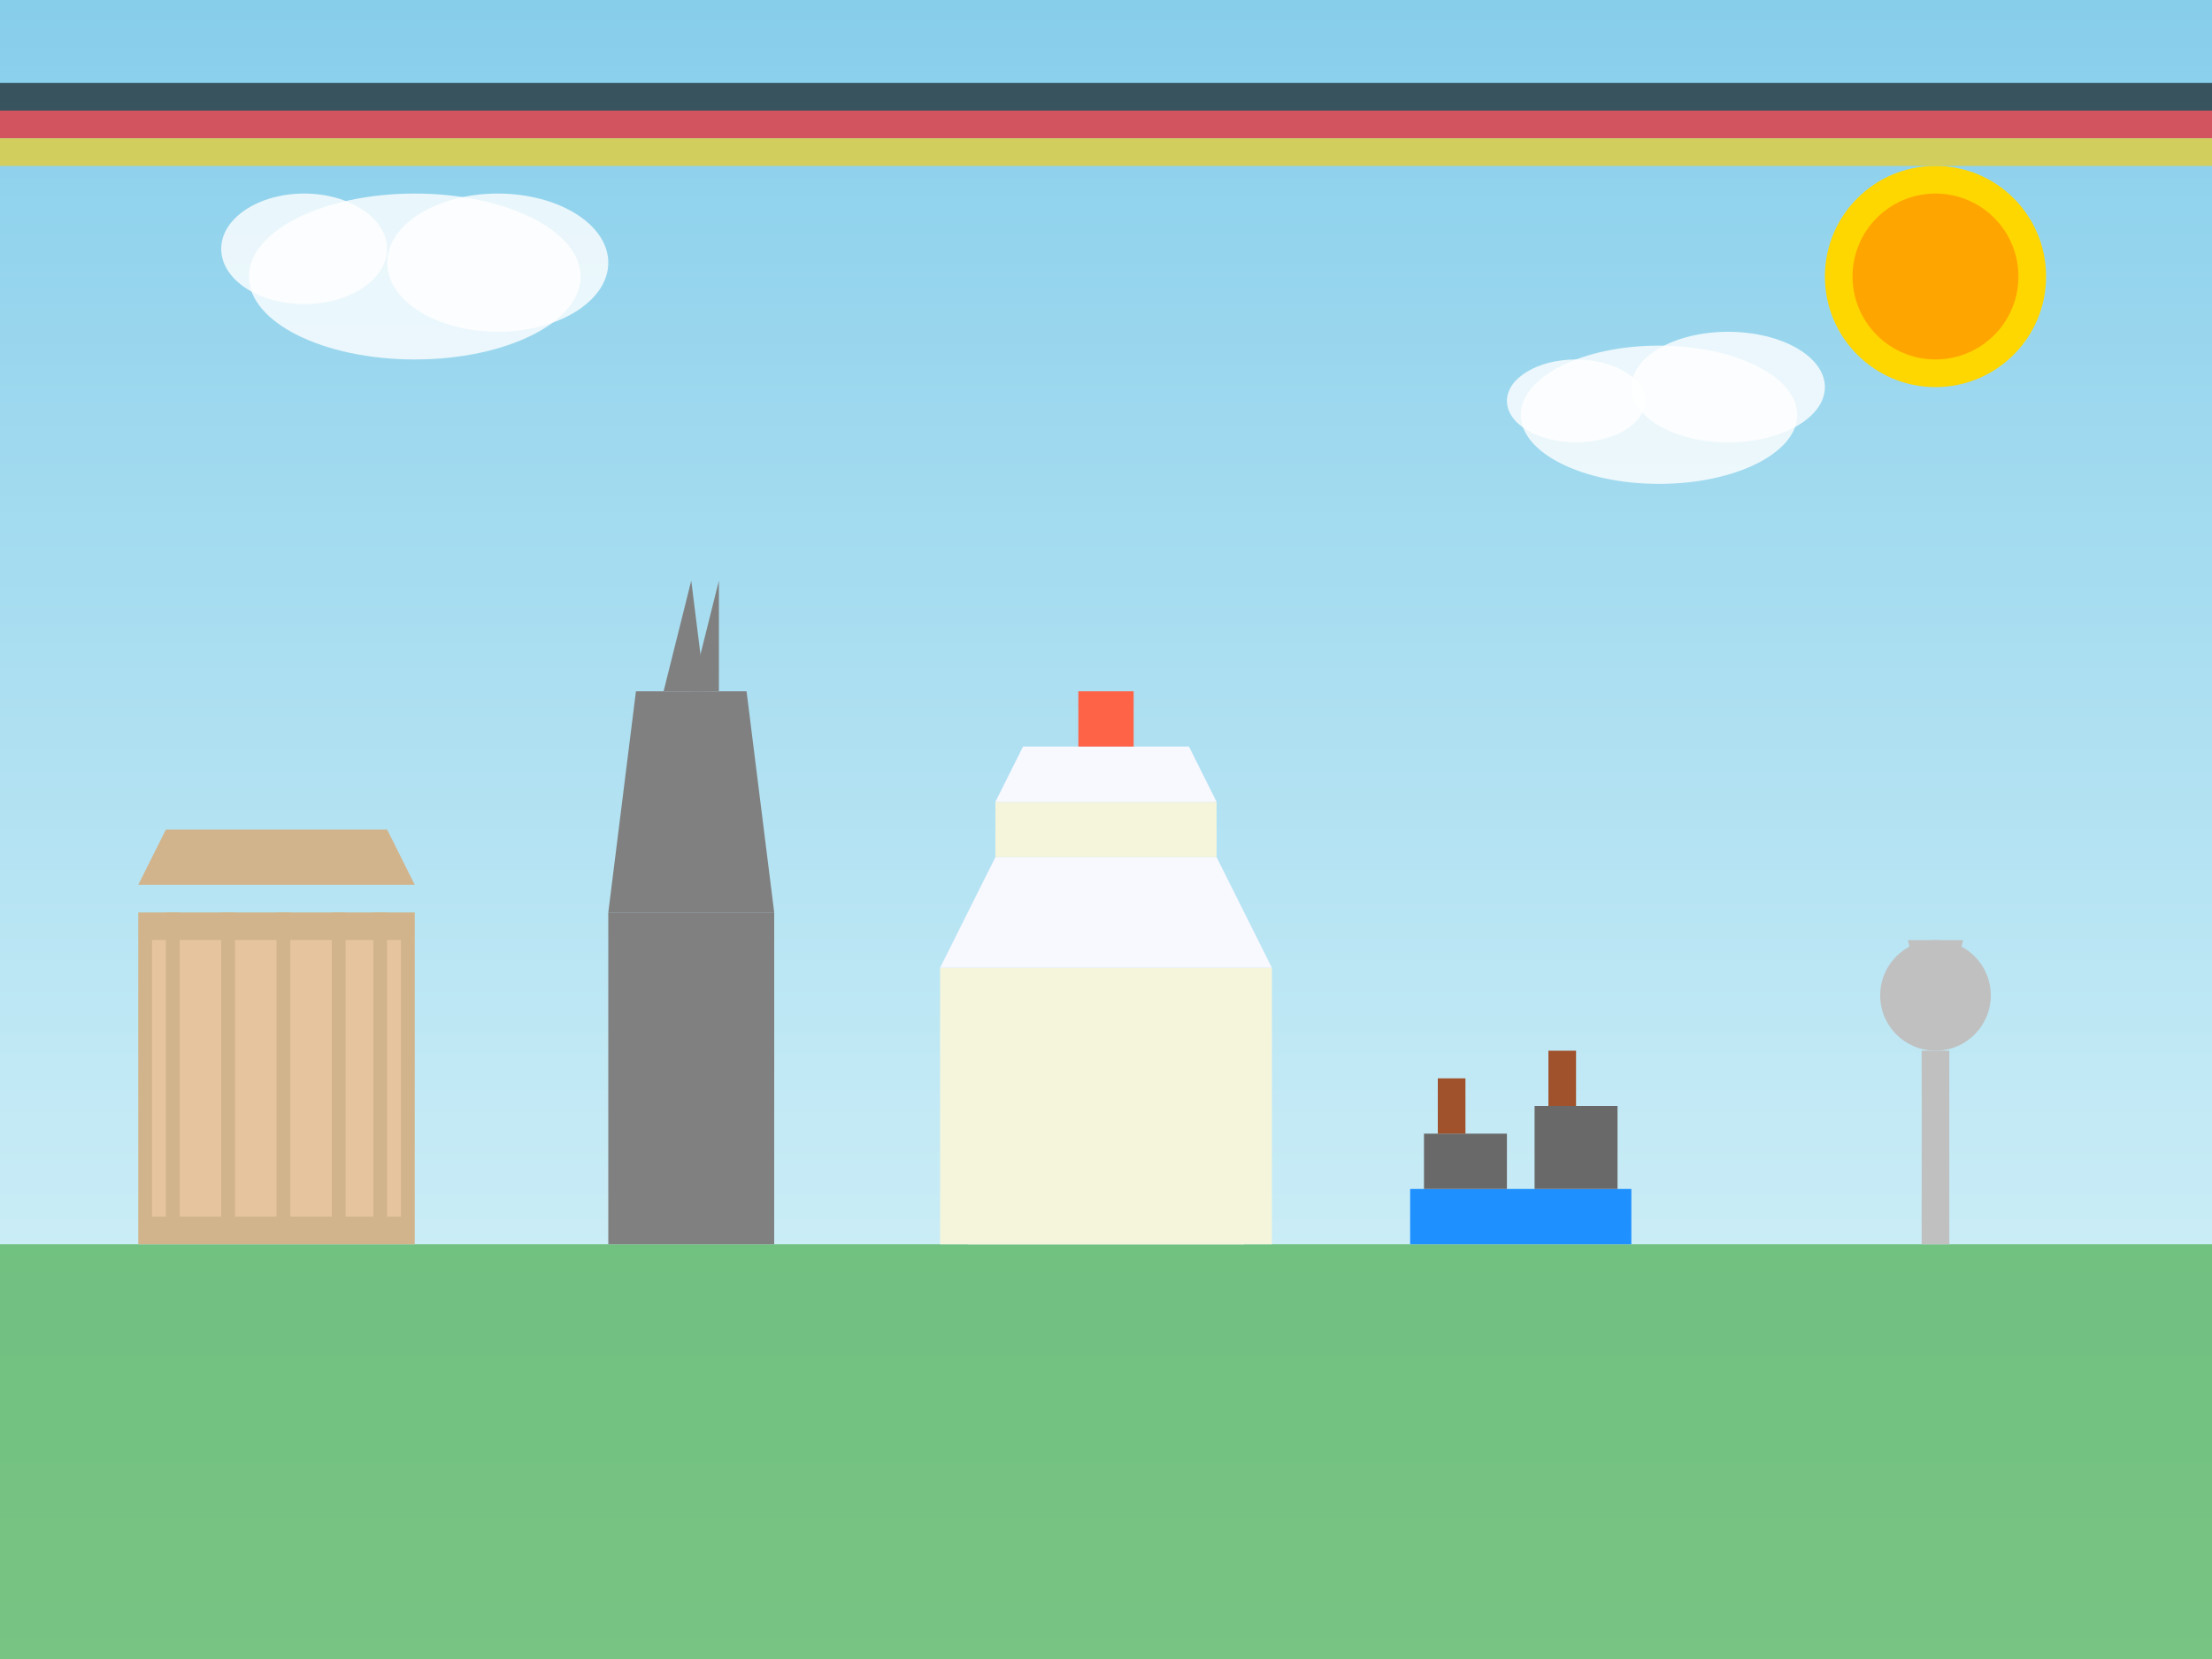 <svg xmlns="http://www.w3.org/2000/svg" width="800" height="600" viewBox="0 0 800 600">
  <rect x="0" y="0" width="800" height="600" fill="#333333" stroke="none"/>
  <defs>
    <linearGradient id="sky-gradient" x1="0%" y1="0%" x2="0%" y2="100%">
      <stop offset="0%" stop-color="#87CEEB" />
      <stop offset="100%" stop-color="#E0F7FA" />
    </linearGradient>
  </defs>
  
  <!-- Background -->
  <rect width="800" height="600" fill="url(#sky-gradient)" />
  
  <!-- German Landmarks Silhouette -->
  <g transform="translate(0, 450)">
    <!-- Ground -->
    <rect x="0" y="0" width="800" height="150" fill="#4CAF50" opacity="0.7" />
    
    <!-- Brandenburg Gate -->
    <g transform="translate(100, -120)">
      <rect x="-50" y="0" width="100" height="120" fill="#D2B48C" />
      <rect x="-45" y="10" width="90" height="100" fill="#E6C59E" />
      <rect x="-40" y="0" width="5" height="110" fill="#D2B48C" />
      <rect x="-20" y="0" width="5" height="110" fill="#D2B48C" />
      <rect x="0" y="0" width="5" height="110" fill="#D2B48C" />
      <rect x="20" y="0" width="5" height="110" fill="#D2B48C" />
      <rect x="35" y="0" width="5" height="110" fill="#D2B48C" />
      <path d="M-50,-10 L50,-10 L40,-30 L-40,-30 Z" fill="#D2B48C" />
    </g>
    
    <!-- Cologne Cathedral -->
    <g transform="translate(250, -150)">
      <rect x="-30" y="30" width="60" height="120" fill="#808080" />
      <polygon points="-30,30 30,30 20,-50 -20,-50" fill="#808080" />
      <polygon points="-5,-50 5,-50 0,-90 -10,-50" fill="#808080" />
      <polygon points="5,-50 10,-50 10,-90 0,-50" fill="#808080" />
    </g>
    
    <!-- Neuschwanstein Castle -->
    <g transform="translate(400, -100)">
      <rect x="-60" y="0" width="120" height="100" fill="#F5F5DC" />
      <polygon points="-60,0 -40,-40 40,-40 60,0" fill="#F8F8FF" />
      <rect x="-50" y="40" width="100" height="60" fill="#F5F5DC" />
      <rect x="-40" y="-60" width="80" height="20" fill="#F5F5DC" />
      <polygon points="-40,-60 -30,-80 30,-80 40,-60" fill="#F8F8FF" />
      <rect x="-10" y="-100" width="20" height="20" fill="#FF6347" />
    </g>
    
    <!-- Hamburg Harbor -->
    <g transform="translate(550, -80)">
      <rect x="-40" y="60" width="80" height="20" fill="#1E90FF" />
      <rect x="-35" y="40" width="30" height="20" fill="#696969" />
      <rect x="5" y="30" width="30" height="30" fill="#696969" />
      <rect x="-30" y="20" width="10" height="20" fill="#A0522D" />
      <rect x="10" y="10" width="10" height="20" fill="#A0522D" />
    </g>
    
    <!-- Berlin TV Tower -->
    <g transform="translate(700, -150)">
      <rect x="-5" y="80" width="10" height="70" fill="#C0C0C0" />
      <circle cx="0" cy="60" r="20" fill="#C0C0C0" />
      <line x1="-15" y1="60" x2="15" y2="60" stroke="#C0C0C0" stroke-width="5" />
      <line x1="0" y1="45" x2="0" y2="75" stroke="#C0C0C0" stroke-width="5" />
      <path d="M0,80 L-10,40 L10,40 Z" fill="#C0C0C0" />
    </g>
  </g>
  
  <!-- Clouds -->
  <g transform="translate(150, 100)">
    <ellipse cx="0" cy="0" rx="60" ry="30" fill="white" opacity="0.8" />
    <ellipse cx="-40" cy="-10" rx="30" ry="20" fill="white" opacity="0.8" />
    <ellipse cx="30" cy="-5" rx="40" ry="25" fill="white" opacity="0.8" />
  </g>
  
  <g transform="translate(600, 150)">
    <ellipse cx="0" cy="0" rx="50" ry="25" fill="white" opacity="0.8" />
    <ellipse cx="-30" cy="-5" rx="25" ry="15" fill="white" opacity="0.8" />
    <ellipse cx="25" cy="-10" rx="35" ry="20" fill="white" opacity="0.8" />
  </g>
  
  <!-- Sun -->
  <g transform="translate(700, 100)">
    <circle cx="0" cy="0" r="40" fill="#FFD700" />
    <circle cx="0" cy="0" r="30" fill="#FFA500" />
  </g>
  
  <!-- German Flag Colors Accent Ribbons -->
  <g transform="translate(0, 30)">
    <rect x="0" y="0" width="800" height="10" fill="#000000" opacity="0.6" />
    <rect x="0" y="10" width="800" height="10" fill="#FF0000" opacity="0.6" />
    <rect x="0" y="20" width="800" height="10" fill="#FFCC00" opacity="0.6" />
  </g>
</svg>
